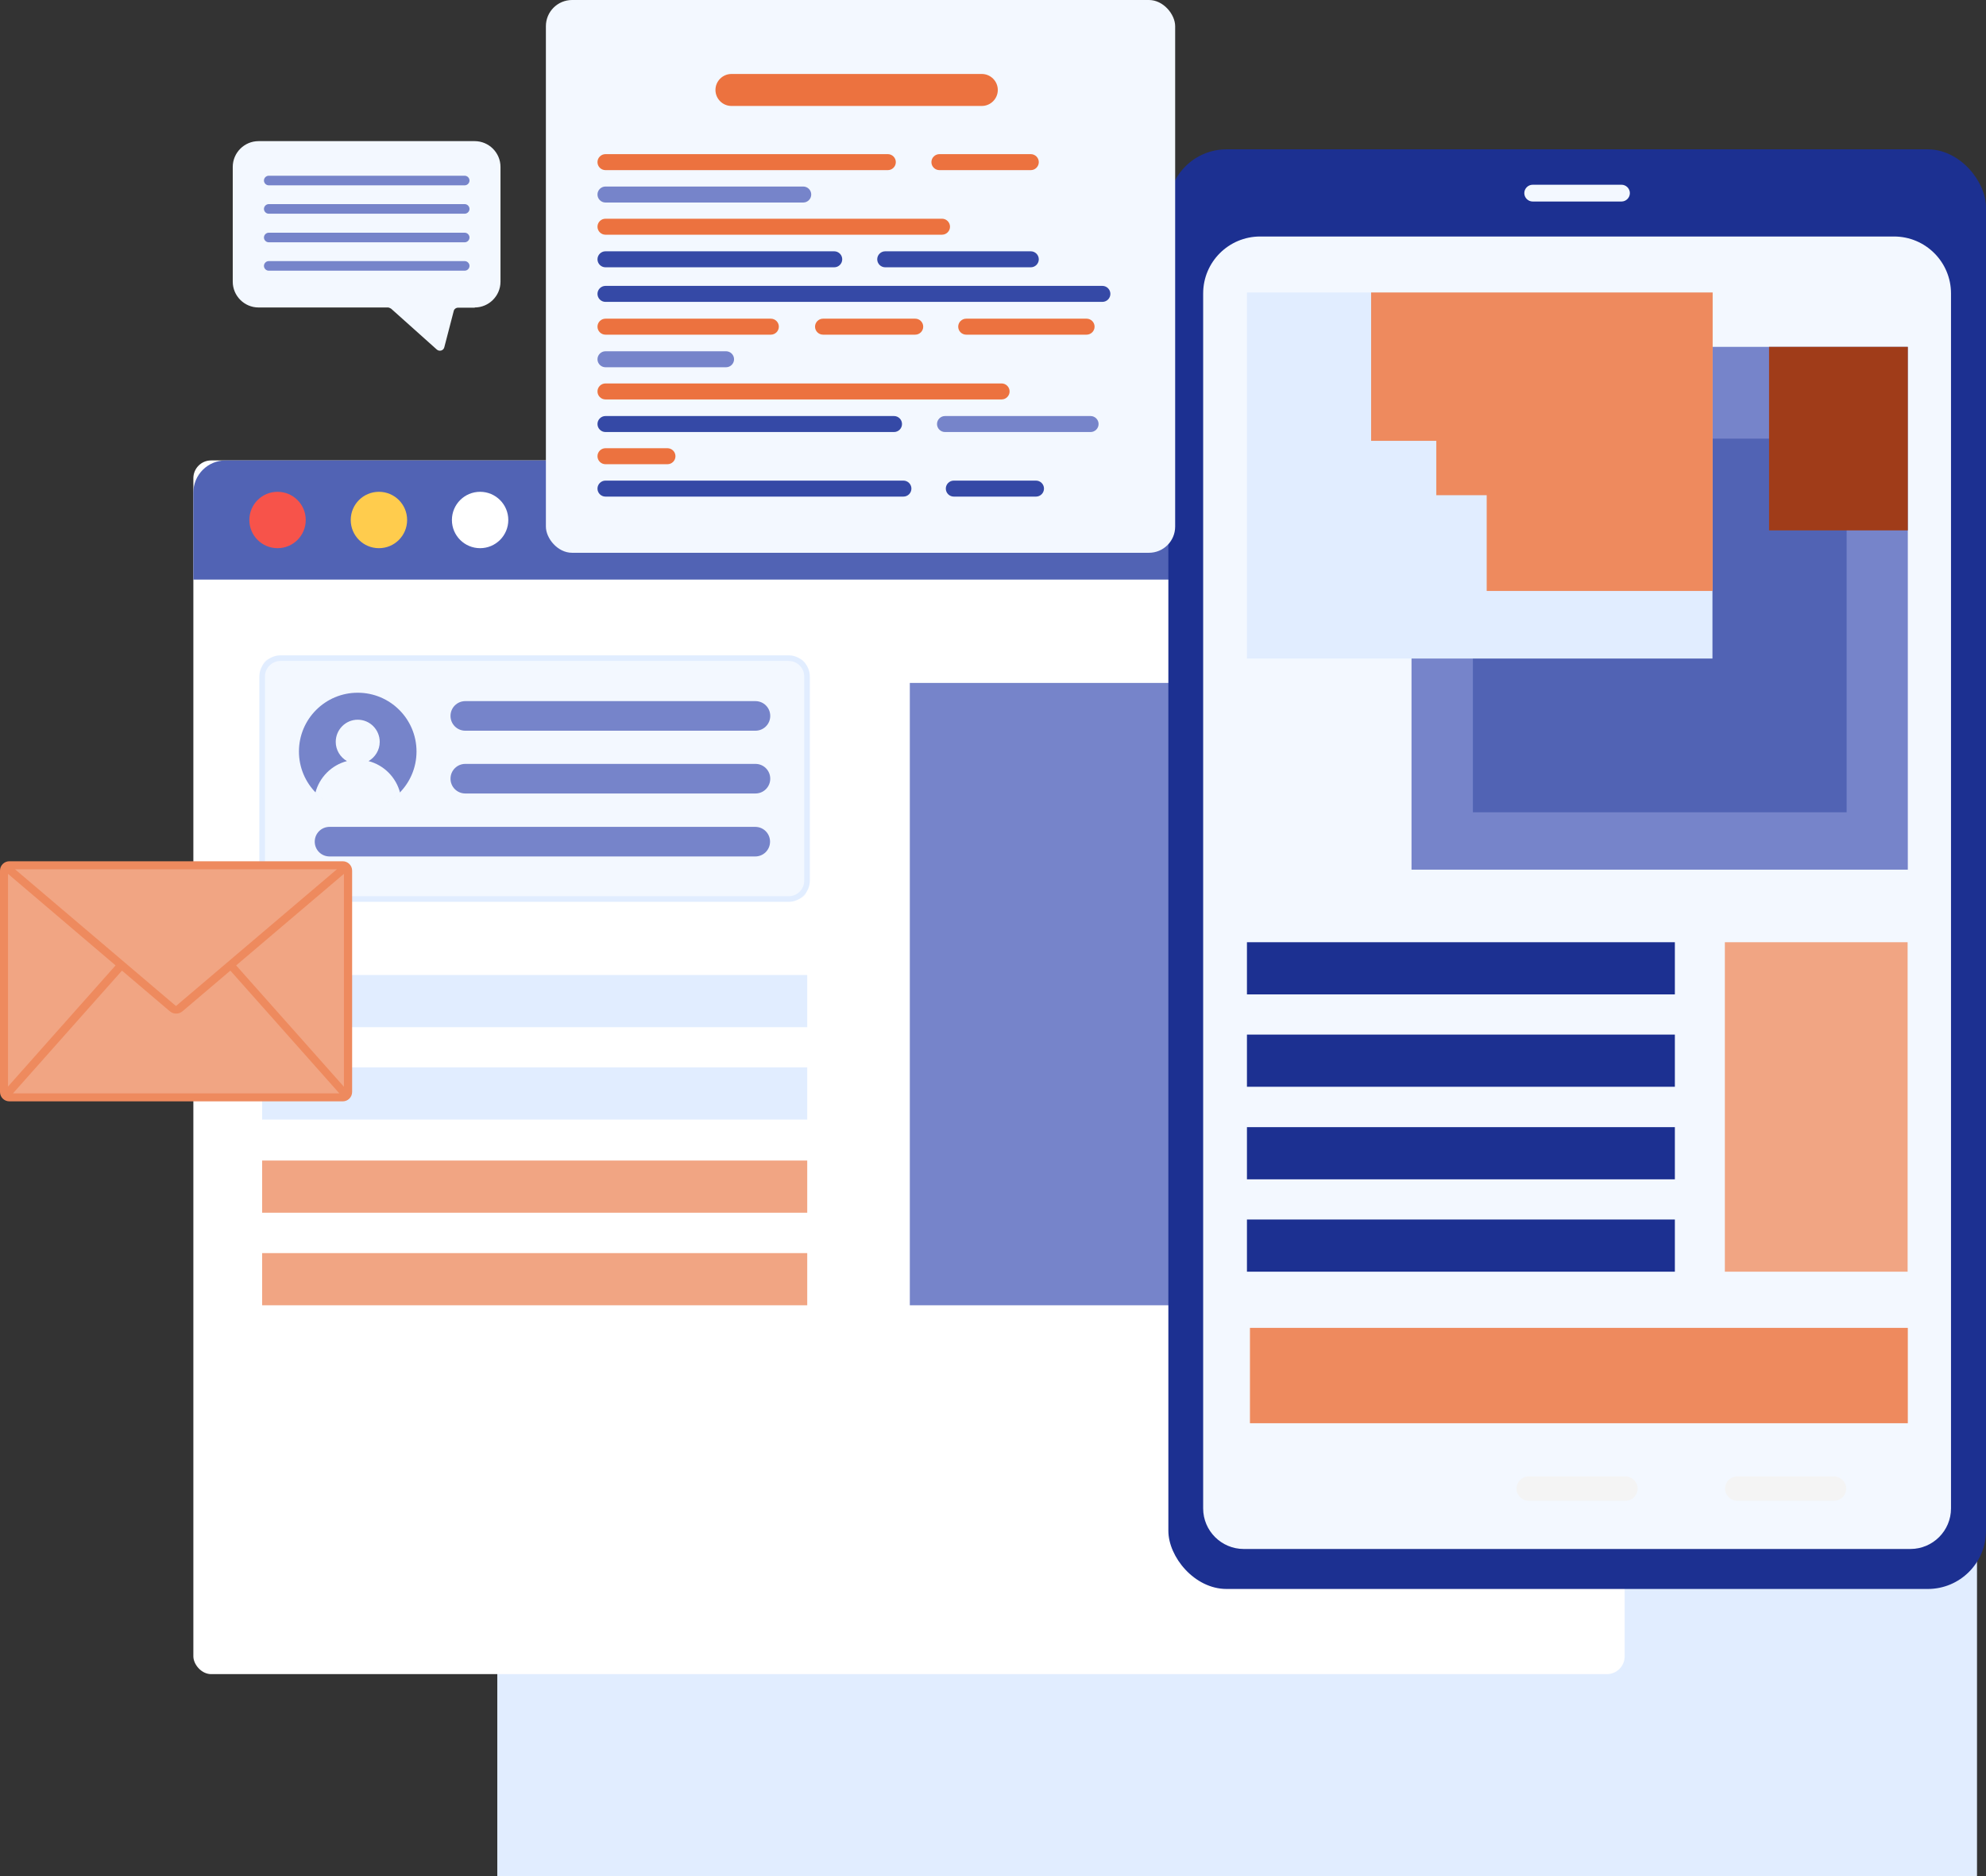 <?xml version="1.0" encoding="UTF-8"?>
<svg id="a" xmlns="http://www.w3.org/2000/svg" viewBox="0 0 99.32 93.84">
  <rect x="0" y="0" width="99.32" height="93.84" fill="#333333" stroke="none"/>
  <path d="M23.74,15.39h-.83c-.1,0-.2,.07-.22,.17l-.47,1.81c-.04,.17-.25,.23-.38,.11l-2.28-2.04s-.1-.06-.15-.06h-6.48c-.71,0-1.29-.58-1.29-1.29v-5.74c0-.71,.58-1.29,1.29-1.29h10.81c.71,0,1.29,.58,1.29,1.29v5.74c0,.71-.58,1.29-1.29,1.29Z" style="fill: #f3f8ff;"/>
  <path d="M13.44,9.27h9.8c.13,0,.24-.11,.24-.24s-.11-.24-.24-.24H13.44c-.13,0-.24,.11-.24,.24s.11,.24,.24,.24Z" style="fill: #7684ca;"/>
  <path d="M13.44,10.69h9.8c.13,0,.24-.11,.24-.24s-.11-.24-.24-.24H13.44c-.13,0-.24,.11-.24,.24s.11,.24,.24,.24Z" style="fill: #7684ca;"/>
  <path d="M13.44,12.12h9.8c.13,0,.24-.11,.24-.24s-.11-.24-.24-.24H13.44c-.13,0-.24,.11-.24,.24s.11,.24,.24,.24Z" style="fill: #7684ca;"/>
  <path d="M13.44,13.54h9.8c.13,0,.24-.11,.24-.24s-.11-.24-.24-.24H13.44c-.13,0-.24,.11-.24,.24s.11,.24,.24,.24Z" style="fill: #7684ca;"/>
  <rect x="24.87" y="62.18" width="74" height="31.66" style="fill: #e1edff;"/>
  <rect x="9.67" y="23.03" width="71.58" height="60.71" rx=".89" ry=".89" style="fill: #fff;"/>
  <rect x="45.5" y="34.16" width="18.41" height="31.13" style="fill: #7684ca;"/>
  <path d="M11.28,23.03H79.63c.89,0,1.61,.72,1.61,1.61v4.35H9.67v-4.35c0-.89,.72-1.61,1.61-1.61Z" style="fill: #5163b4;"/>
  <rect x="13.11" y="32.92" width="27.25" height="12.05" rx=".51" ry=".51" style="fill: #f3f8ff;"/>
  <path d="M23.27,36.55h14.51c.41,0,.74-.33,.74-.74s-.33-.74-.74-.74h-14.51c-.41,0-.74,.33-.74,.74s.33,.74,.74,.74Z" style="fill: #7684ca;"/>
  <path d="M23.27,39.69h14.51c.41,0,.74-.33,.74-.74s-.33-.74-.74-.74h-14.51c-.41,0-.74,.33-.74,.74s.33,.74,.74,.74Z" style="fill: #7684ca;"/>
  <path d="M16.48,42.84h21.29c.41,0,.74-.33,.74-.74s-.33-.74-.74-.74H16.48c-.41,0-.74,.33-.74,.74s.33,.74,.74,.74Z" style="fill: #7684ca;"/>
  <circle cx="17.89" cy="37.59" r="2.94" style="fill: #7684ca;"/>
  <path d="M15.77,39.66c.53,.56,1.28,.91,2.12,.91s1.58-.35,2.12-.91c-.2-.78-.81-1.39-1.58-1.59,.33-.19,.56-.55,.56-.96,0-.61-.49-1.11-1.1-1.11s-1.1,.5-1.1,1.11c0,.41,.23,.77,.56,.96-.77,.2-1.38,.81-1.58,1.59Z" style="fill: #f3f8ff;"/>
  <path d="M39.44,32.78H14.03c-.58,0-1.06,.48-1.06,1.06v10.21c0,.58,.48,1.06,1.06,1.06h25.41c.58,0,1.06-.48,1.06-1.06v-10.21c0-.58-.48-1.06-1.06-1.06Zm.78,11.27c0,.43-.35,.78-.78,.78H14.03c-.43,0-.78-.35-.78-.78v-10.21c0-.43,.35-.78,.78-.78h25.41c.43,0,.78,.35,.78,.78v10.21Z" style="fill: #e1edff;"/>
  <rect x="13.11" y="53.39" width="27.26" height="2.61" style="fill: #e1edff;"/>
  <rect x="13.11" y="48.77" width="27.26" height="2.61" style="fill: #e1edff;"/>
  <rect x="13.11" y="62.68" width="27.26" height="2.61" style="fill: #f1a583;"/>
  <rect x="13.11" y="58.05" width="27.26" height="2.61" style="fill: #f1a583;"/>
  <circle cx="24.01" cy="26.01" r="1.41" style="fill: #fff;"/>
  <path d="M17.54,26.01c0,.78,.63,1.41,1.41,1.41s1.41-.63,1.41-1.41-.63-1.41-1.41-1.41-1.41,.63-1.41,1.41Z" style="fill: #ffcc4d;"/>
  <path d="M12.47,26.01c0,.78,.63,1.41,1.41,1.41s1.41-.63,1.41-1.41-.63-1.41-1.41-1.41-1.41,.63-1.41,1.41Z" style="fill: #f7534a;"/>
  <rect x="58.43" y="7.47" width="40.89" height="72.01" rx="2.91" ry="2.91" style="fill: #1c3091;"/>
  <path d="M63.02,11.83h31.7c1.58,0,2.85,1.28,2.85,2.85v60.77c0,1.12-.91,2.03-2.03,2.03H62.2c-1.12,0-2.03-.91-2.03-2.03V14.68c0-1.58,1.28-2.85,2.85-2.85Z" style="fill: #f3f8ff;"/>
  <path d="M76.65,10.08h4.44c.23,0,.42-.19,.42-.42s-.19-.42-.42-.42h-4.44c-.23,0-.42,.19-.42,.42s.19,.42,.42,.42Z" style="fill: #f3f8ff;"/>
  <rect x="70.59" y="17.35" width="24.82" height="26.15" style="fill: #7684ca;"/>
  <rect x="73.66" y="21.94" width="18.69" height="18.69" style="fill: #5163b4;"/>
  <rect x="88.47" y="17.35" width="6.94" height="9.18" style="fill: #a03c19;"/>
  <rect x="62.36" y="14.63" width="23.28" height="18.31" style="fill: #e1edff;"/>
  <polygon points="74.35 24.77 71.83 24.77 71.83 22.05 68.57 22.05 68.57 14.63 85.65 14.63 85.65 29.56 74.35 29.56 74.35 24.77" style="fill: #ee8a5e;"/>
  <rect x="62.36" y="61" width="21.4" height="2.61" style="fill: #1c3091;"/>
  <rect x="62.36" y="56.38" width="21.4" height="2.61" style="fill: #1c3091;"/>
  <rect x="62.36" y="51.75" width="21.4" height="2.61" style="fill: #1c3091;"/>
  <rect x="62.36" y="47.13" width="21.4" height="2.61" style="fill: #1c3091;"/>
  <rect x="62.51" y="66.42" width="32.9" height="4.77" style="fill: #ee8a5e;"/>
  <rect x="86.26" y="47.13" width="9.14" height="16.48" style="fill: #f1a583;"/>
  <path d="M86.88,75.07h4.84c.34,0,.61-.28,.61-.61s-.28-.61-.61-.61h-4.84c-.34,0-.61,.28-.61,.61s.28,.61,.61,.61Z" style="fill: #f4f4f4;"/>
  <path d="M76.45,75.07h4.84c.34,0,.61-.28,.61-.61s-.28-.61-.61-.61h-4.84c-.34,0-.61,.28-.61,.61s.28,.61,.61,.61Z" style="fill: #f4f4f4;"/>
  <path d="M16.77,43.14H.85c-.36,0-.65,.29-.65,.65v10.57c0,.36,.29,.65,.65,.65h15.92c.36,0,.65-.29,.65-.65v-10.57c0-.36-.29-.65-.65-.65Z" style="fill: #f1a583;"/>
  <path d="M.47,55.09c-.26,0-.47-.21-.47-.47v-11.07c0-.26,.21-.47,.47-.47H17.14c.26,0,.47,.21,.47,.47v11.07c0,.26-.21,.47-.47,.47H.47Zm.17-.4H16.97l-5.45-6.14-2.4,2.04c-.09,.07-.19,.11-.31,.11s-.22-.04-.31-.11l-2.4-2.04L.65,54.69Zm-.25-.33l5.39-6.07L.4,43.71v10.65Zm11.42-6.07l5.39,6.07v-10.65l-5.39,4.58Zm-3.02,2.04l8.06-6.85H.75l8.06,6.85Z" style="fill: #ee8a5e;"/>
  <rect x="27.3" width="31.47" height="27.65" rx="1.31" ry="1.31" style="fill: #f3f8ff;"/>
  <path d="M35.78,4.5c0,.44,.36,.8,.8,.8h12.52c.44,0,.8-.36,.8-.8s-.36-.8-.8-.8h-12.52c-.44,0-.8,.36-.8,.8Z" style="fill: #ec723f;"/>
  <path d="M30.28,8.51h14.12c.22,0,.4-.18,.4-.4s-.18-.4-.4-.4h-14.12c-.22,0-.4,.18-.4,.4s.18,.4,.4,.4Z" style="fill: #ec723f;"/>
  <path d="M46.58,8.11c0,.22,.18,.4,.4,.4h4.57c.22,0,.4-.18,.4-.4s-.18-.4-.4-.4h-4.57c-.22,0-.4,.18-.4,.4Z" style="fill: #ec723f;"/>
  <path d="M40.17,9.33h-9.89c-.22,0-.4,.18-.4,.4s.18,.4,.4,.4h9.89c.22,0,.4-.18,.4-.4s-.18-.4-.4-.4Z" style="fill: #7684ca;"/>
  <path d="M30.28,11.74h16.83c.22,0,.4-.18,.4-.4s-.18-.4-.4-.4H30.28c-.22,0-.4,.18-.4,.4s.18,.4,.4,.4Z" style="fill: #ec723f;"/>
  <path d="M30.28,15.1h24.85c.22,0,.4-.18,.4-.4s-.18-.4-.4-.4H30.28c-.22,0-.4,.18-.4,.4s.18,.4,.4,.4Z" style="fill: #3549a6;"/>
  <path d="M41.72,12.57h-11.44c-.22,0-.4,.18-.4,.4s.18,.4,.4,.4h11.44c.22,0,.4-.18,.4-.4s-.18-.4-.4-.4Z" style="fill: #3549a6;"/>
  <path d="M51.55,12.57h-7.28c-.22,0-.4,.18-.4,.4s.18,.4,.4,.4h7.28c.22,0,.4-.18,.4-.4s-.18-.4-.4-.4Z" style="fill: #3549a6;"/>
  <path d="M30.28,16.74h8.27c.22,0,.4-.18,.4-.4s-.18-.4-.4-.4h-8.27c-.22,0-.4,.18-.4,.4s.18,.4,.4,.4Z" style="fill: #ec723f;"/>
  <path d="M41.16,16.74h4.61c.22,0,.4-.18,.4-.4s-.18-.4-.4-.4h-4.61c-.22,0-.4,.18-.4,.4s.18,.4,.4,.4Z" style="fill: #ec723f;"/>
  <path d="M48.32,16.74h6.02c.22,0,.4-.18,.4-.4s-.18-.4-.4-.4h-6.02c-.22,0-.4,.18-.4,.4s.18,.4,.4,.4Z" style="fill: #ec723f;"/>
  <path d="M36.31,17.57h-6.03c-.22,0-.4,.18-.4,.4s.18,.4,.4,.4h6.03c.22,0,.4-.18,.4-.4s-.18-.4-.4-.4Z" style="fill: #7684ca;"/>
  <path d="M30.28,19.98h19.81c.22,0,.4-.18,.4-.4s-.18-.4-.4-.4H30.28c-.22,0-.4,.18-.4,.4s.18,.4,.4,.4Z" style="fill: #ec723f;"/>
  <path d="M44.71,20.81h-14.43c-.22,0-.4,.18-.4,.4s.18,.4,.4,.4h14.43c.22,0,.4-.18,.4-.4s-.18-.4-.4-.4Z" style="fill: #3549a6;"/>
  <path d="M54.54,20.81h-7.28c-.22,0-.4,.18-.4,.4s.18,.4,.4,.4h7.28c.22,0,.4-.18,.4-.4s-.18-.4-.4-.4Z" style="fill: #7684ca;"/>
  <path d="M30.28,23.22h3.1c.22,0,.4-.18,.4-.4s-.18-.4-.4-.4h-3.1c-.22,0-.4,.18-.4,.4s.18,.4,.4,.4Z" style="fill: #ec723f;"/>
  <path d="M45.18,24.04h-14.9c-.22,0-.4,.18-.4,.4s.18,.4,.4,.4h14.9c.22,0,.4-.18,.4-.4s-.18-.4-.4-.4Z" style="fill: #3549a6;"/>
  <path d="M51.81,24.04h-4.11c-.22,0-.4,.18-.4,.4s.18,.4,.4,.4h4.11c.22,0,.4-.18,.4-.4s-.18-.4-.4-.4Z" style="fill: #3549a6;"/>
</svg>